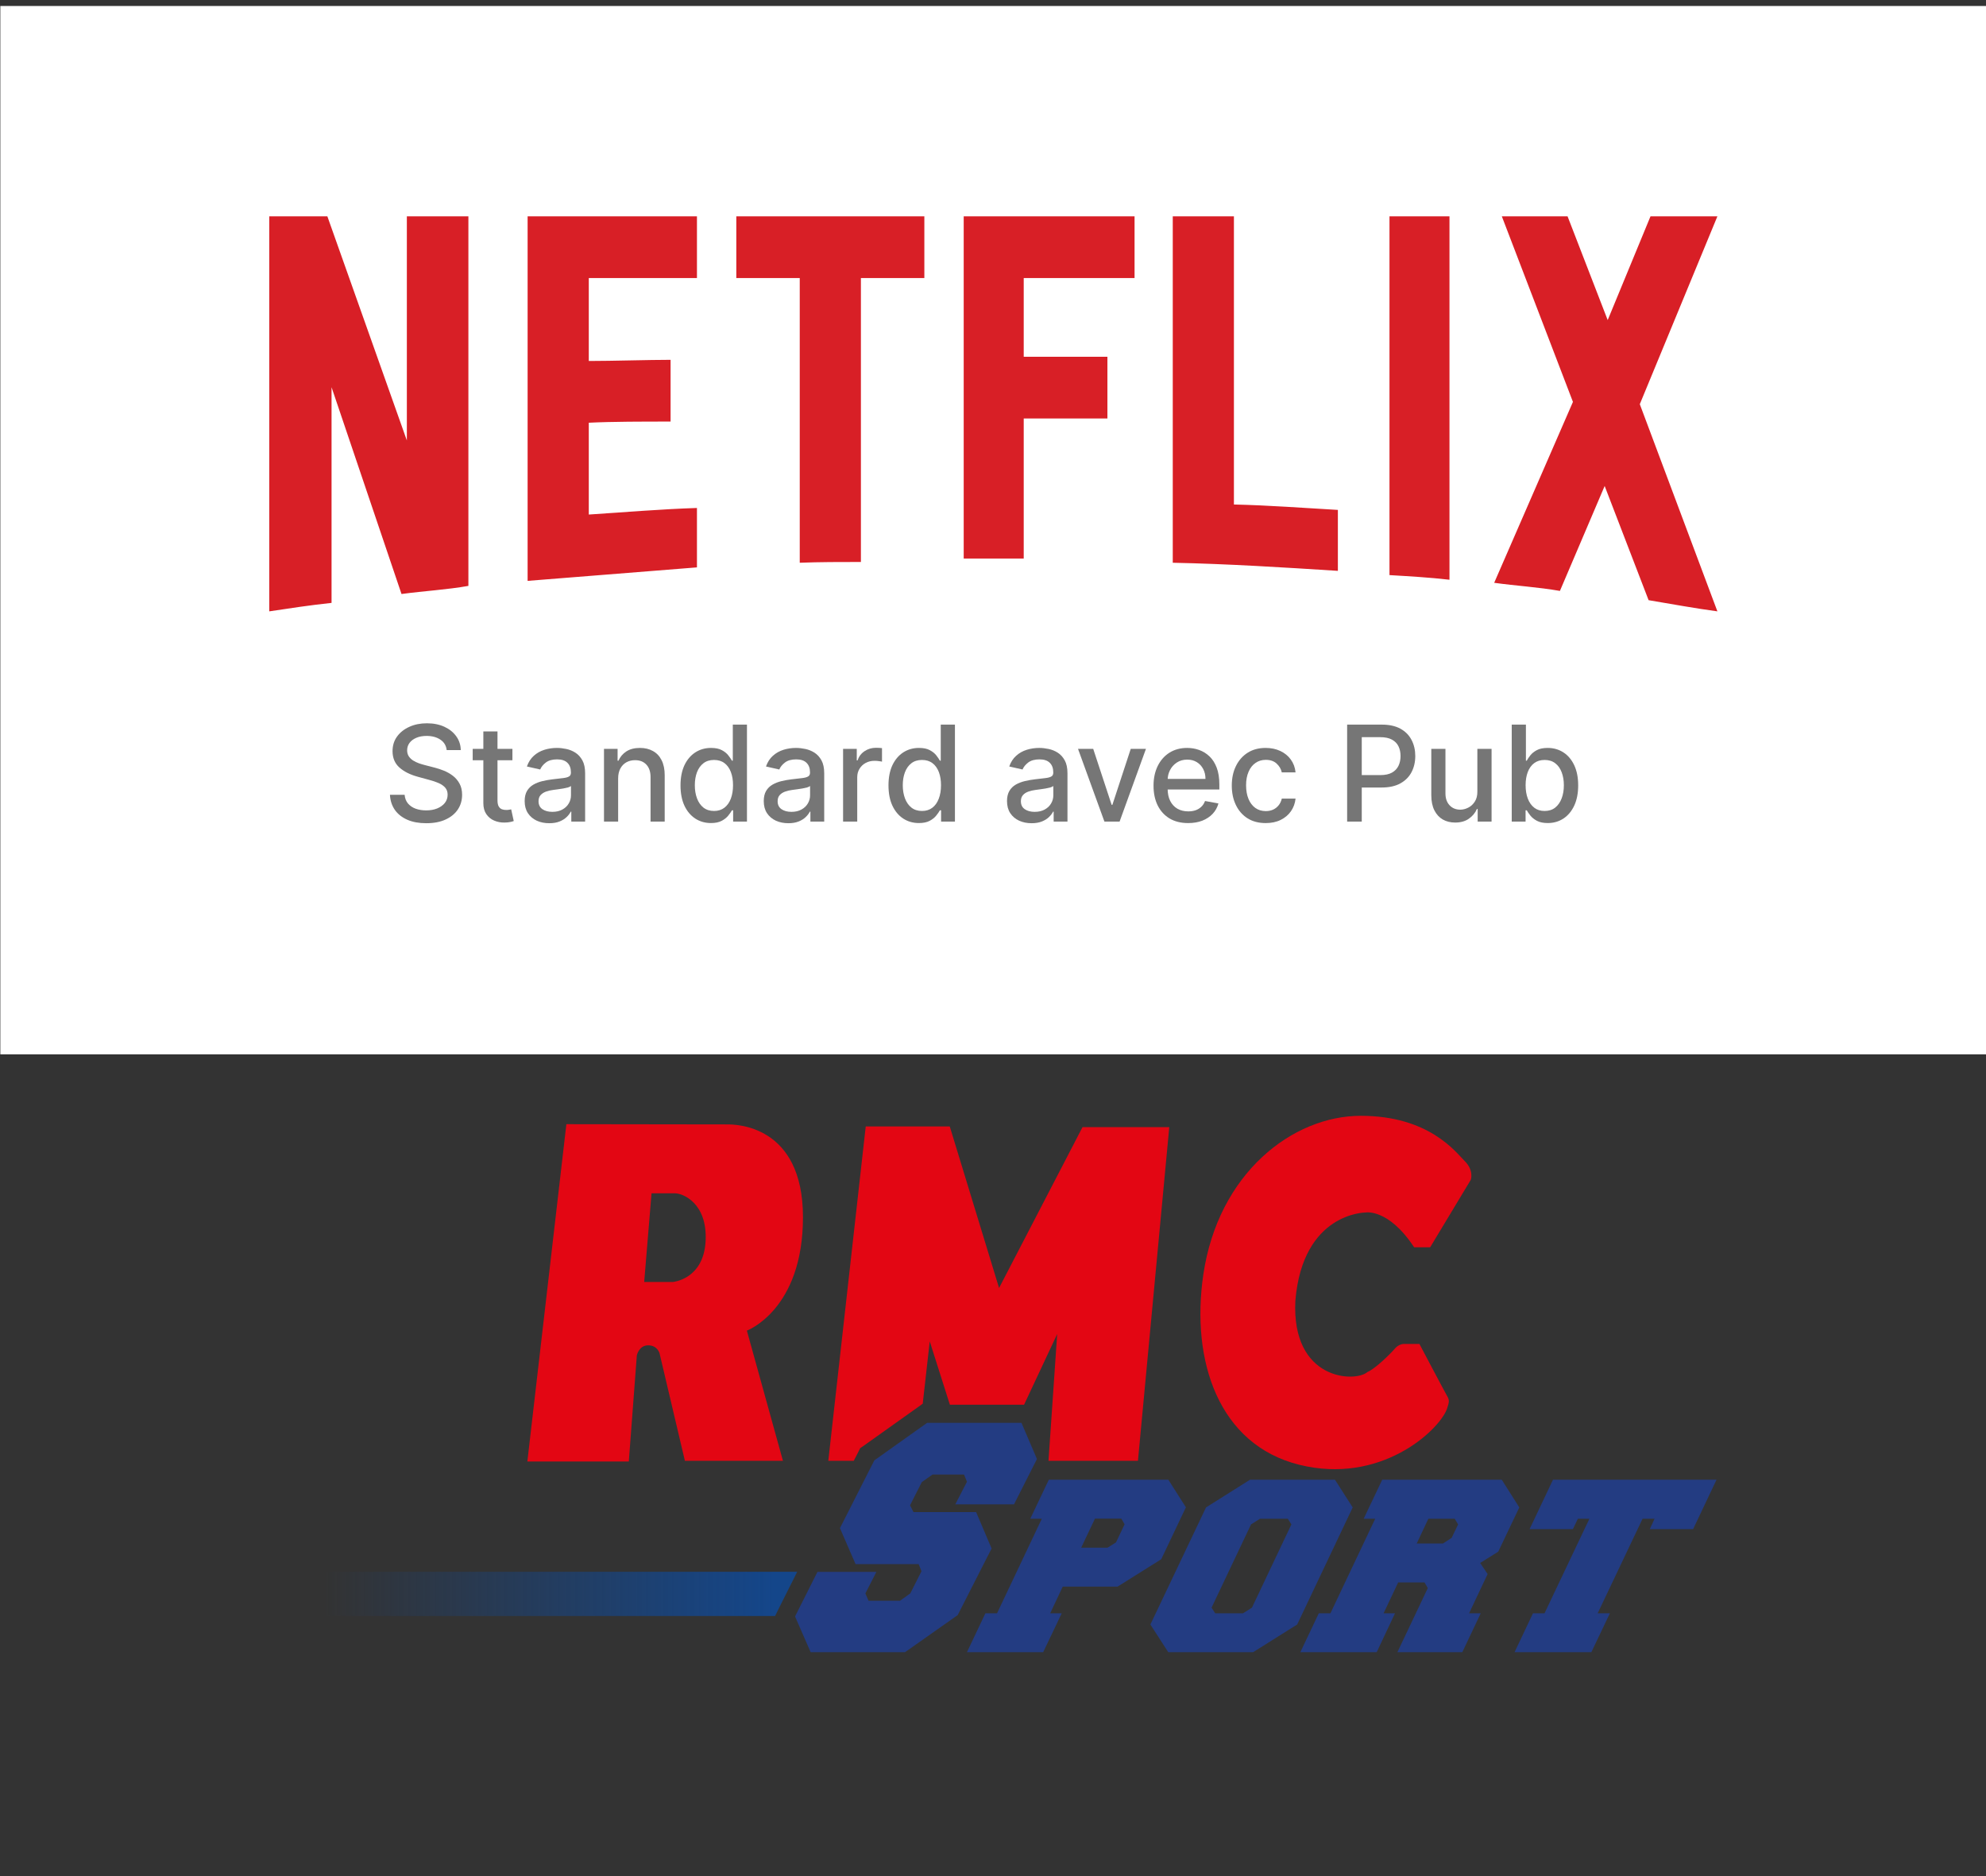 <?xml version="1.0" encoding="utf-8"?>
<svg version="1.2" width="72px" height="68px" xmlns="http://www.w3.org/2000/svg" viewBox="0 0 72 68">
  <rect x="0" y="0" width="72" height="68" fill="#333333" stroke="none"/>
  <title>RMC_Sport_RVB_sanscadre_V1-ai</title>
  <defs>
    <linearGradient id="g1" x1="463.8" y1="450.6" x2="21.8" y2="450.6" gradientUnits="userSpaceOnUse">
      <stop offset="0" stop-color="#14468a"/>
      <stop offset="0.9" stop-color="#14468a" stop-opacity="0"/>
    </linearGradient>
    <clipPath id="clip0_23381_19950">
      <rect width="72" height="38" fill="white"/>
    </clipPath>
    <clipPath id="clip1_23381_19950">
      <rect width="52.5" height="14.318" fill="white" transform="translate(9.75 7.625)"/>
    </clipPath>
  </defs>
  <style>
		.s0 { fill: #233c82 } 
		.s1 { fill: #e30613 } 
		.s2 { fill: url(#g1) } 
	</style>
  <g id="Calque 1" style="" transform="matrix(0.041, 0, 0, 0.041, 9.037, 40.427)">
    <g id="&lt;Group&gt;">
      <path id="&lt;Path&gt;" class="s0" d="m1152.8 322.1h144.6l-20.7 43.7h-38.3l4.2-9.2h-10.6l-39.7 83.6h10.8l-16.4 34.4h-67.9l16.3-34.4h10.2l39.7-83.6h-10.2l-4.4 9.2h-38.3z"/>
      <path id="&lt;Compound Path&gt;" fill-rule="evenodd" class="s0" d="m1104.4 385.7l-16 10 6.6 9.8-16.4 34.7h10.3l-16.3 34.4h-57.4l26.9-56.7-2.9-5h-23.3l-12.9 27.3h10.1l-16.2 34.4h-67.5l16.3-34.4h10.3l39.6-83.6h-10.2l16.4-34.5h105.7l15.5 24.5zm-35.5-24.1l-3-5h-23.3l-10.3 21.9h23.2l7.7-5z"/>
      <path id="&lt;Compound Path&gt;" fill-rule="evenodd" class="s0" d="m975.7 346.6l-49.1 103.5-39 24.5h-75l-15.8-24.5 49.2-103.5 38.9-24.5h75.1zm-54.2 15l-3.2-5h-24.6l-7.9 5-34.9 73.6 3.2 5h24.6l7.9-5z"/>
      <path id="&lt;Compound Path&gt;" fill-rule="evenodd" class="s0" d="m828.2 346.5l-21.8 45.9-38.6 24.2h-48.5l-11.1 23.6h10.2l-16.4 34.4h-67.4l16.3-34.4h10.3l39.6-83.6h-10.2l16.4-34.5h105.7zm-54.2 15l-2.9-5h-23.3l-12.2 25.7h23.3l7.5-4.7z"/>
    </g>
    <g id="&lt;Group&gt;">
      <path id="&lt;Path&gt;" class="s0" d="m676.2 343.9h-51.9l10.3-20-2.6-6.4h-27.8l-9.5 6.7-10.4 20.5 3 6h55.4l13.7 32.2-30 58.9-46.6 32.8h-83.4l-13.8-31.6 2.7-5.4 17.1-34h52.1l-9.7 19 2.8 6.5h27.8l9.1-6.5 9.9-19.6-2.5-6.3h-55.8l-13.8-31.8 30.4-59.9 46.7-33.2h83.4l13.7 32z"/>
    </g>
    <g id="&lt;Group&gt;">
      <path id="&lt;Path&gt;" class="s1" d="m925 163.8c-3.6 70.8 53.1 72.5 63.7 63.1 7.1-2.9 20.7-16.5 24.2-20.6 3.5-4.2 7.7-4.2 7.7-4.2h14.1c0 0 21.8 41.3 24.2 45.5 2.4 4.1 2.4 5.3 0 12.3-7.7 19.5-59 66.7-130.4 49-71.4-17.7-96.1-92-84.9-168.1 13.2-89.8 79-140.4 139.2-140.4 60.2 0 83.8 31.8 92 40.1 8.3 8.2 5.3 16.5 5.3 16.5l-35.9 59.6h-14.2c-23-34.8-43.1-30.7-43.1-30.7 0 0-55.4 0-61.9 77.9z"/>
      <path id="&lt;Compound Path&gt;" fill-rule="evenodd" class="s1" d="m471.9 305.4h-86.7l-22.4-95c0 0-1.8-7.1-10.1-7.1-8.2 0-10 8.9-10 8.9l-7.1 93.8h-89.7l34.5-298.2c0 0 136 0.2 142.5 0.2 6.5 0 66.7 0 66.7 82 0 82-49.6 100.3-49.6 100.3zm-95.5-236.5c-4.7 0-20.7 0-20.7 0l-6.5 78.4h25.4c0 0 27.1-2.3 28.9-36 1.8-33.6-20-42.4-27.1-42.4z"/>
      <path id="&lt;Path&gt;" class="s1" d="m736.8 10.4h76.7l-27.7 295h-79.1l7.7-112.1-29.3 62.5h-2.3-63.3l-17.8-56-6.2 55.1-5.3 3.8-46.8 33.3-3.2 2.2-1.8 3.6-3.9 7.6h-22.5l33.1-295.6h74.3l43.6 142.8z"/>
    </g>
    <path id="&lt;Path&gt;" class="s2" d="m465 442.6h-464.3v-39.1h483.8l-13.5 26.9-2.7 5.4-3.3 6.7z"/>
  </g>
  <g clip-path="url(#clip0_23381_19950)" transform="matrix(1, 0, 0, 1, 0.012, 0.216)">
    <rect width="72" height="38" fill="white"/>
    <g clip-path="url(#clip1_23381_19950)">
      <path d="M16.969 21.02C16.179 21.16 15.376 21.202 14.544 21.314L12.008 13.819V21.636C11.219 21.72 10.498 21.831 9.75 21.943V7.625H11.856L14.738 15.749V7.625H16.969V21.02ZM21.334 12.868C22.193 12.868 23.509 12.826 24.299 12.826V15.064C23.315 15.064 22.165 15.064 21.334 15.106V18.434C22.636 18.35 23.939 18.238 25.255 18.196V20.349L19.116 20.838V7.625H25.255V9.862H21.334V12.868V12.868ZM33.499 9.862H31.199V20.153C30.451 20.153 29.703 20.153 28.982 20.181V9.862H26.682V7.625H33.499L33.499 9.862V9.862ZM37.102 12.715H40.136V14.952H37.102V20.028H34.926V7.625H41.12V9.862H37.102V12.715V12.715ZM44.722 18.07C45.983 18.098 47.258 18.196 48.491 18.266V20.475C46.51 20.349 44.528 20.223 42.505 20.181V7.625H44.722V18.07ZM50.362 20.629C51.068 20.671 51.816 20.713 52.537 20.797V7.625H50.362V20.629V20.629ZM62.25 7.625L59.437 14.434L62.25 21.943C61.419 21.831 60.587 21.677 59.756 21.538L58.163 17.399L56.541 21.202C55.738 21.062 54.962 21.02 54.158 20.908L57.013 14.351L54.435 7.625H56.818L58.273 11.386L59.825 7.625H62.25V7.625Z" fill="#D81F26"/>
    </g>
    <path d="M16.182 26.972C16.163 26.809 16.088 26.683 15.955 26.594C15.822 26.504 15.655 26.458 15.454 26.458C15.31 26.458 15.185 26.481 15.079 26.527C14.974 26.572 14.892 26.634 14.834 26.712C14.777 26.79 14.748 26.879 14.748 26.979C14.748 27.062 14.768 27.134 14.806 27.195C14.847 27.256 14.899 27.306 14.963 27.348C15.028 27.388 15.098 27.422 15.172 27.449C15.247 27.475 15.318 27.497 15.387 27.514L15.73 27.603C15.842 27.631 15.957 27.668 16.075 27.715C16.193 27.762 16.302 27.824 16.403 27.9C16.504 27.977 16.585 28.072 16.647 28.185C16.71 28.299 16.741 28.434 16.741 28.592C16.741 28.791 16.69 28.968 16.587 29.123C16.485 29.277 16.337 29.399 16.142 29.488C15.949 29.578 15.715 29.622 15.44 29.622C15.177 29.622 14.949 29.581 14.757 29.497C14.565 29.413 14.414 29.295 14.305 29.142C14.197 28.987 14.136 28.804 14.125 28.592H14.657C14.668 28.719 14.709 28.825 14.781 28.91C14.854 28.993 14.947 29.056 15.061 29.097C15.175 29.137 15.3 29.157 15.437 29.157C15.586 29.157 15.72 29.134 15.837 29.087C15.954 29.039 16.047 28.972 16.115 28.888C16.182 28.802 16.216 28.702 16.216 28.587C16.216 28.483 16.186 28.398 16.127 28.331C16.068 28.265 15.989 28.21 15.888 28.166C15.789 28.123 15.676 28.085 15.55 28.052L15.134 27.938C14.853 27.861 14.63 27.749 14.465 27.6C14.301 27.451 14.219 27.254 14.219 27.009C14.219 26.807 14.274 26.63 14.384 26.479C14.494 26.328 14.643 26.211 14.831 26.127C15.018 26.042 15.23 26 15.466 26C15.704 26 15.914 26.042 16.096 26.125C16.279 26.209 16.423 26.324 16.528 26.47C16.634 26.616 16.689 26.783 16.693 26.972H16.182Z" fill="#767676"/>
    <path d="M18.565 26.927V27.339H17.125V26.927H18.565ZM17.511 26.295H18.024V28.79C18.024 28.889 18.039 28.964 18.069 29.015C18.099 29.064 18.137 29.098 18.184 29.116C18.232 29.133 18.284 29.142 18.34 29.142C18.381 29.142 18.417 29.139 18.448 29.133C18.479 29.127 18.503 29.123 18.52 29.119L18.613 29.543C18.583 29.555 18.541 29.566 18.486 29.578C18.431 29.59 18.362 29.597 18.28 29.598C18.145 29.601 18.019 29.576 17.902 29.526C17.785 29.476 17.691 29.398 17.619 29.293C17.547 29.187 17.511 29.055 17.511 28.896V26.295Z" fill="#767676"/>
    <path d="M19.9 29.622C19.733 29.622 19.582 29.591 19.447 29.53C19.312 29.467 19.205 29.376 19.126 29.257C19.048 29.138 19.009 28.992 19.009 28.819C19.009 28.67 19.038 28.548 19.095 28.451C19.152 28.355 19.23 28.279 19.327 28.223C19.424 28.167 19.533 28.125 19.653 28.096C19.773 28.067 19.896 28.046 20.02 28.031C20.178 28.013 20.306 27.998 20.405 27.986C20.503 27.974 20.575 27.954 20.619 27.926C20.664 27.899 20.686 27.854 20.686 27.792V27.78C20.686 27.63 20.644 27.514 20.559 27.432C20.476 27.349 20.351 27.308 20.185 27.308C20.012 27.308 19.876 27.346 19.776 27.423C19.678 27.499 19.61 27.583 19.572 27.675L19.09 27.566C19.147 27.405 19.231 27.276 19.34 27.178C19.451 27.078 19.579 27.006 19.723 26.961C19.867 26.916 20.019 26.893 20.178 26.893C20.284 26.893 20.395 26.905 20.513 26.93C20.632 26.954 20.743 26.999 20.846 27.064C20.95 27.13 21.035 27.223 21.102 27.344C21.168 27.464 21.201 27.621 21.201 27.813V29.564H20.7V29.203H20.68C20.646 29.27 20.597 29.335 20.53 29.399C20.464 29.463 20.378 29.517 20.274 29.559C20.17 29.601 20.046 29.622 19.9 29.622ZM20.012 29.21C20.154 29.21 20.275 29.182 20.376 29.126C20.477 29.07 20.555 28.997 20.607 28.906C20.661 28.815 20.688 28.717 20.688 28.613V28.273C20.67 28.291 20.634 28.308 20.582 28.325C20.53 28.339 20.471 28.352 20.405 28.364C20.338 28.374 20.274 28.384 20.211 28.393C20.148 28.401 20.095 28.408 20.053 28.414C19.953 28.426 19.862 28.448 19.78 28.477C19.699 28.507 19.634 28.55 19.584 28.606C19.536 28.661 19.512 28.734 19.512 28.826C19.512 28.953 19.559 29.049 19.653 29.114C19.747 29.178 19.866 29.21 20.012 29.21Z" fill="#767676"/>
    <path d="M22.398 27.998V29.564H21.885V26.927H22.378V27.356H22.41C22.471 27.217 22.566 27.104 22.695 27.02C22.826 26.935 22.99 26.893 23.188 26.893C23.368 26.893 23.525 26.93 23.66 27.006C23.795 27.08 23.9 27.191 23.974 27.339C24.049 27.487 24.086 27.669 24.086 27.887V29.564H23.573V27.948C23.573 27.757 23.523 27.608 23.423 27.5C23.324 27.392 23.187 27.337 23.013 27.337C22.894 27.337 22.788 27.363 22.695 27.415C22.604 27.466 22.531 27.542 22.477 27.641C22.425 27.74 22.398 27.859 22.398 27.998Z" fill="#767676"/>
    <path d="M25.762 29.616C25.549 29.616 25.359 29.561 25.192 29.452C25.026 29.343 24.895 29.186 24.8 28.984C24.706 28.78 24.659 28.536 24.659 28.251C24.659 27.966 24.707 27.722 24.802 27.519C24.898 27.317 25.03 27.162 25.197 27.054C25.364 26.947 25.553 26.893 25.765 26.893C25.929 26.893 26.06 26.92 26.16 26.975C26.261 27.029 26.338 27.092 26.393 27.164C26.449 27.236 26.493 27.3 26.524 27.355H26.555V26.048H27.068V29.564H26.567V29.154H26.524C26.493 29.21 26.448 29.274 26.39 29.346C26.333 29.418 26.254 29.481 26.153 29.535C26.052 29.589 25.922 29.616 25.762 29.616ZM25.875 29.178C26.023 29.178 26.147 29.139 26.249 29.061C26.352 28.982 26.43 28.873 26.483 28.733C26.536 28.593 26.563 28.431 26.563 28.245C26.563 28.062 26.537 27.902 26.484 27.765C26.432 27.628 26.354 27.52 26.253 27.444C26.151 27.367 26.025 27.329 25.875 27.329C25.72 27.329 25.592 27.369 25.489 27.449C25.386 27.529 25.308 27.638 25.255 27.777C25.204 27.915 25.178 28.072 25.178 28.245C25.178 28.422 25.204 28.58 25.257 28.721C25.309 28.862 25.387 28.973 25.49 29.056C25.595 29.137 25.723 29.178 25.875 29.178Z" fill="#767676"/>
    <path d="M28.568 29.622C28.401 29.622 28.25 29.591 28.115 29.53C27.98 29.467 27.873 29.376 27.794 29.257C27.716 29.138 27.677 28.992 27.677 28.819C27.677 28.67 27.706 28.548 27.763 28.451C27.82 28.355 27.897 28.279 27.995 28.223C28.092 28.167 28.201 28.125 28.321 28.096C28.441 28.067 28.563 28.046 28.688 28.031C28.846 28.013 28.974 27.998 29.073 27.986C29.171 27.974 29.243 27.954 29.287 27.926C29.332 27.899 29.354 27.854 29.354 27.792V27.78C29.354 27.63 29.312 27.514 29.227 27.432C29.144 27.349 29.019 27.308 28.853 27.308C28.68 27.308 28.544 27.346 28.444 27.423C28.346 27.499 28.278 27.583 28.24 27.675L27.758 27.566C27.815 27.405 27.898 27.276 28.008 27.178C28.119 27.078 28.247 27.006 28.391 26.961C28.535 26.916 28.687 26.893 28.846 26.893C28.951 26.893 29.063 26.905 29.181 26.93C29.3 26.954 29.411 26.999 29.514 27.064C29.618 27.13 29.703 27.223 29.77 27.344C29.836 27.464 29.869 27.621 29.869 27.813V29.564H29.368V29.203H29.347C29.314 29.27 29.264 29.335 29.198 29.399C29.132 29.463 29.046 29.517 28.942 29.559C28.838 29.601 28.713 29.622 28.568 29.622ZM28.68 29.21C28.822 29.21 28.943 29.182 29.044 29.126C29.145 29.07 29.223 28.997 29.275 28.906C29.329 28.815 29.356 28.717 29.356 28.613V28.273C29.338 28.291 29.302 28.308 29.25 28.325C29.198 28.339 29.139 28.352 29.073 28.364C29.006 28.374 28.942 28.384 28.879 28.393C28.816 28.401 28.763 28.408 28.721 28.414C28.621 28.426 28.53 28.448 28.448 28.477C28.367 28.507 28.301 28.55 28.252 28.606C28.204 28.661 28.18 28.734 28.18 28.826C28.18 28.953 28.227 29.049 28.321 29.114C28.415 29.178 28.534 29.21 28.68 29.21Z" fill="#767676"/>
    <path d="M30.553 29.564V26.927H31.049V27.346H31.077C31.125 27.204 31.209 27.092 31.331 27.011C31.453 26.929 31.592 26.888 31.746 26.888C31.778 26.888 31.816 26.889 31.859 26.891C31.904 26.893 31.939 26.896 31.964 26.9V27.391C31.944 27.385 31.907 27.378 31.854 27.372C31.802 27.364 31.749 27.36 31.696 27.36C31.575 27.36 31.467 27.385 31.372 27.437C31.278 27.487 31.204 27.558 31.149 27.648C31.094 27.737 31.066 27.839 31.066 27.954V29.564H30.553Z" fill="#767676"/>
    <path d="M33.301 29.616C33.088 29.616 32.898 29.561 32.731 29.452C32.565 29.343 32.435 29.186 32.34 28.984C32.246 28.78 32.199 28.536 32.199 28.251C32.199 27.966 32.246 27.722 32.341 27.519C32.438 27.317 32.569 27.162 32.736 27.054C32.903 26.947 33.093 26.893 33.304 26.893C33.468 26.893 33.6 26.92 33.699 26.975C33.8 27.029 33.878 27.092 33.933 27.164C33.989 27.236 34.032 27.3 34.063 27.355H34.094V26.048H34.608V29.564H34.106V29.154H34.063C34.032 29.21 33.988 29.274 33.929 29.346C33.872 29.418 33.793 29.481 33.693 29.535C33.592 29.589 33.461 29.616 33.301 29.616ZM33.414 29.178C33.562 29.178 33.687 29.139 33.789 29.061C33.892 28.982 33.969 28.873 34.022 28.733C34.076 28.593 34.103 28.431 34.103 28.245C34.103 28.062 34.077 27.902 34.024 27.765C33.971 27.628 33.894 27.52 33.792 27.444C33.69 27.367 33.564 27.329 33.414 27.329C33.26 27.329 33.131 27.369 33.028 27.449C32.925 27.529 32.847 27.638 32.795 27.777C32.743 27.915 32.717 28.072 32.717 28.245C32.717 28.422 32.744 28.58 32.796 28.721C32.849 28.862 32.927 28.973 33.03 29.056C33.134 29.137 33.262 29.178 33.414 29.178Z" fill="#767676"/>
    <path d="M37.387 29.622C37.22 29.622 37.069 29.591 36.934 29.53C36.799 29.467 36.692 29.376 36.613 29.257C36.535 29.138 36.496 28.992 36.496 28.819C36.496 28.67 36.525 28.548 36.582 28.451C36.639 28.355 36.716 28.279 36.813 28.223C36.911 28.167 37.02 28.125 37.14 28.096C37.26 28.067 37.382 28.046 37.507 28.031C37.665 28.013 37.793 27.998 37.892 27.986C37.99 27.974 38.062 27.954 38.106 27.926C38.151 27.899 38.173 27.854 38.173 27.792V27.78C38.173 27.63 38.131 27.514 38.046 27.432C37.963 27.349 37.838 27.308 37.672 27.308C37.499 27.308 37.363 27.346 37.263 27.423C37.165 27.499 37.097 27.583 37.059 27.675L36.577 27.566C36.634 27.405 36.717 27.276 36.827 27.178C36.938 27.078 37.066 27.006 37.21 26.961C37.354 26.916 37.506 26.893 37.665 26.893C37.77 26.893 37.882 26.905 38 26.93C38.119 26.954 38.23 26.999 38.333 27.064C38.437 27.13 38.522 27.223 38.589 27.344C38.655 27.464 38.688 27.621 38.688 27.813V29.564H38.187V29.203H38.166C38.133 29.27 38.083 29.335 38.017 29.399C37.951 29.463 37.865 29.517 37.761 29.559C37.657 29.601 37.532 29.622 37.387 29.622ZM37.498 29.21C37.64 29.21 37.762 29.182 37.862 29.126C37.964 29.07 38.042 28.997 38.094 28.906C38.148 28.815 38.175 28.717 38.175 28.613V28.273C38.157 28.291 38.121 28.308 38.069 28.325C38.017 28.339 37.958 28.352 37.892 28.364C37.825 28.374 37.761 28.384 37.698 28.393C37.635 28.401 37.582 28.408 37.54 28.414C37.44 28.426 37.349 28.448 37.267 28.477C37.185 28.507 37.12 28.55 37.071 28.606C37.023 28.661 36.999 28.734 36.999 28.826C36.999 28.953 37.046 29.049 37.14 29.114C37.234 29.178 37.353 29.21 37.498 29.21Z" fill="#767676"/>
    <path d="M41.533 26.927L40.577 29.564H40.028L39.07 26.927H39.621L40.289 28.956H40.316L40.982 26.927H41.533Z" fill="#767676"/>
    <path d="M43.062 29.617C42.803 29.617 42.579 29.562 42.391 29.451C42.205 29.338 42.06 29.181 41.959 28.979C41.858 28.775 41.808 28.536 41.808 28.263C41.808 27.993 41.858 27.755 41.959 27.549C42.06 27.343 42.202 27.182 42.384 27.066C42.568 26.951 42.782 26.893 43.026 26.893C43.175 26.893 43.319 26.917 43.459 26.966C43.599 27.016 43.724 27.093 43.835 27.198C43.946 27.304 44.034 27.44 44.098 27.609C44.162 27.776 44.194 27.979 44.194 28.218V28.4H42.098V28.015H43.691C43.691 27.88 43.663 27.761 43.608 27.657C43.553 27.551 43.476 27.468 43.377 27.408C43.278 27.347 43.163 27.317 43.03 27.317C42.886 27.317 42.76 27.352 42.652 27.423C42.546 27.493 42.463 27.585 42.405 27.698C42.348 27.81 42.319 27.932 42.319 28.064V28.364C42.319 28.54 42.35 28.69 42.412 28.814C42.475 28.937 42.562 29.032 42.675 29.097C42.787 29.161 42.918 29.193 43.068 29.193C43.165 29.193 43.254 29.179 43.334 29.152C43.414 29.123 43.483 29.081 43.541 29.025C43.6 28.969 43.645 28.9 43.675 28.817L44.161 28.905C44.122 29.048 44.053 29.173 43.952 29.281C43.852 29.387 43.727 29.47 43.576 29.53C43.426 29.588 43.255 29.617 43.062 29.617Z" fill="#767676"/>
    <path d="M45.874 29.617C45.619 29.617 45.399 29.559 45.215 29.444C45.032 29.327 44.891 29.166 44.793 28.961C44.694 28.756 44.645 28.522 44.645 28.258C44.645 27.99 44.695 27.753 44.796 27.549C44.897 27.343 45.039 27.182 45.222 27.066C45.405 26.951 45.621 26.893 45.869 26.893C46.069 26.893 46.248 26.93 46.405 27.004C46.561 27.078 46.688 27.18 46.784 27.313C46.881 27.446 46.939 27.601 46.957 27.779H46.458C46.43 27.655 46.367 27.549 46.269 27.459C46.172 27.37 46.041 27.325 45.878 27.325C45.734 27.325 45.609 27.363 45.502 27.439C45.395 27.513 45.312 27.619 45.253 27.758C45.193 27.895 45.163 28.058 45.163 28.245C45.163 28.438 45.193 28.604 45.251 28.743C45.309 28.883 45.392 28.991 45.498 29.068C45.606 29.145 45.732 29.183 45.878 29.183C45.975 29.183 46.063 29.165 46.142 29.13C46.222 29.093 46.289 29.041 46.343 28.973C46.398 28.906 46.436 28.825 46.458 28.73H46.957C46.939 28.9 46.884 29.052 46.791 29.186C46.698 29.32 46.574 29.425 46.418 29.502C46.264 29.579 46.082 29.617 45.874 29.617Z" fill="#767676"/>
    <path d="M48.827 29.564V26.048H50.08C50.354 26.048 50.58 26.098 50.76 26.197C50.94 26.297 51.074 26.433 51.163 26.606C51.253 26.778 51.297 26.971 51.297 27.186C51.297 27.403 51.252 27.597 51.162 27.77C51.072 27.942 50.937 28.078 50.757 28.178C50.577 28.278 50.351 28.328 50.078 28.328H49.217V27.878H50.03C50.203 27.878 50.343 27.848 50.451 27.789C50.559 27.728 50.638 27.646 50.688 27.542C50.738 27.438 50.763 27.319 50.763 27.186C50.763 27.053 50.738 26.936 50.688 26.833C50.638 26.73 50.558 26.649 50.449 26.591C50.342 26.532 50.2 26.503 50.023 26.503H49.357V29.564H48.827Z" fill="#767676"/>
    <path d="M53.548 28.47V26.927H54.063V29.564H53.559V29.107H53.531C53.471 29.248 53.373 29.365 53.239 29.459C53.107 29.552 52.941 29.598 52.743 29.598C52.574 29.598 52.424 29.561 52.294 29.487C52.164 29.411 52.062 29.3 51.988 29.152C51.915 29.004 51.878 28.822 51.878 28.604V26.927H52.391V28.543C52.391 28.722 52.441 28.865 52.541 28.972C52.64 29.078 52.77 29.131 52.929 29.131C53.025 29.131 53.12 29.107 53.215 29.059C53.312 29.011 53.391 28.939 53.454 28.841C53.518 28.744 53.55 28.62 53.548 28.47Z" fill="#767676"/>
    <path d="M54.794 29.564V26.048H55.308V27.355H55.339C55.368 27.3 55.411 27.236 55.467 27.164C55.523 27.092 55.601 27.029 55.701 26.975C55.8 26.92 55.932 26.893 56.096 26.893C56.309 26.893 56.498 26.947 56.666 27.054C56.833 27.162 56.964 27.317 57.059 27.519C57.155 27.722 57.203 27.966 57.203 28.251C57.203 28.536 57.155 28.78 57.06 28.984C56.965 29.186 56.835 29.343 56.669 29.452C56.503 29.561 56.314 29.616 56.101 29.616C55.941 29.616 55.809 29.589 55.708 29.535C55.607 29.481 55.528 29.418 55.471 29.346C55.413 29.274 55.37 29.21 55.339 29.154H55.296V29.564H54.794ZM55.297 28.245C55.297 28.431 55.324 28.593 55.378 28.733C55.432 28.873 55.51 28.982 55.611 29.061C55.713 29.139 55.838 29.178 55.986 29.178C56.139 29.178 56.267 29.137 56.37 29.056C56.473 28.973 56.551 28.862 56.604 28.721C56.658 28.58 56.684 28.422 56.684 28.245C56.684 28.072 56.658 27.915 56.605 27.777C56.554 27.638 56.476 27.529 56.372 27.449C56.269 27.369 56.14 27.329 55.986 27.329C55.837 27.329 55.711 27.367 55.608 27.444C55.506 27.52 55.429 27.628 55.376 27.765C55.324 27.902 55.297 28.062 55.297 28.245Z" fill="#767676"/>
  </g>
</svg>